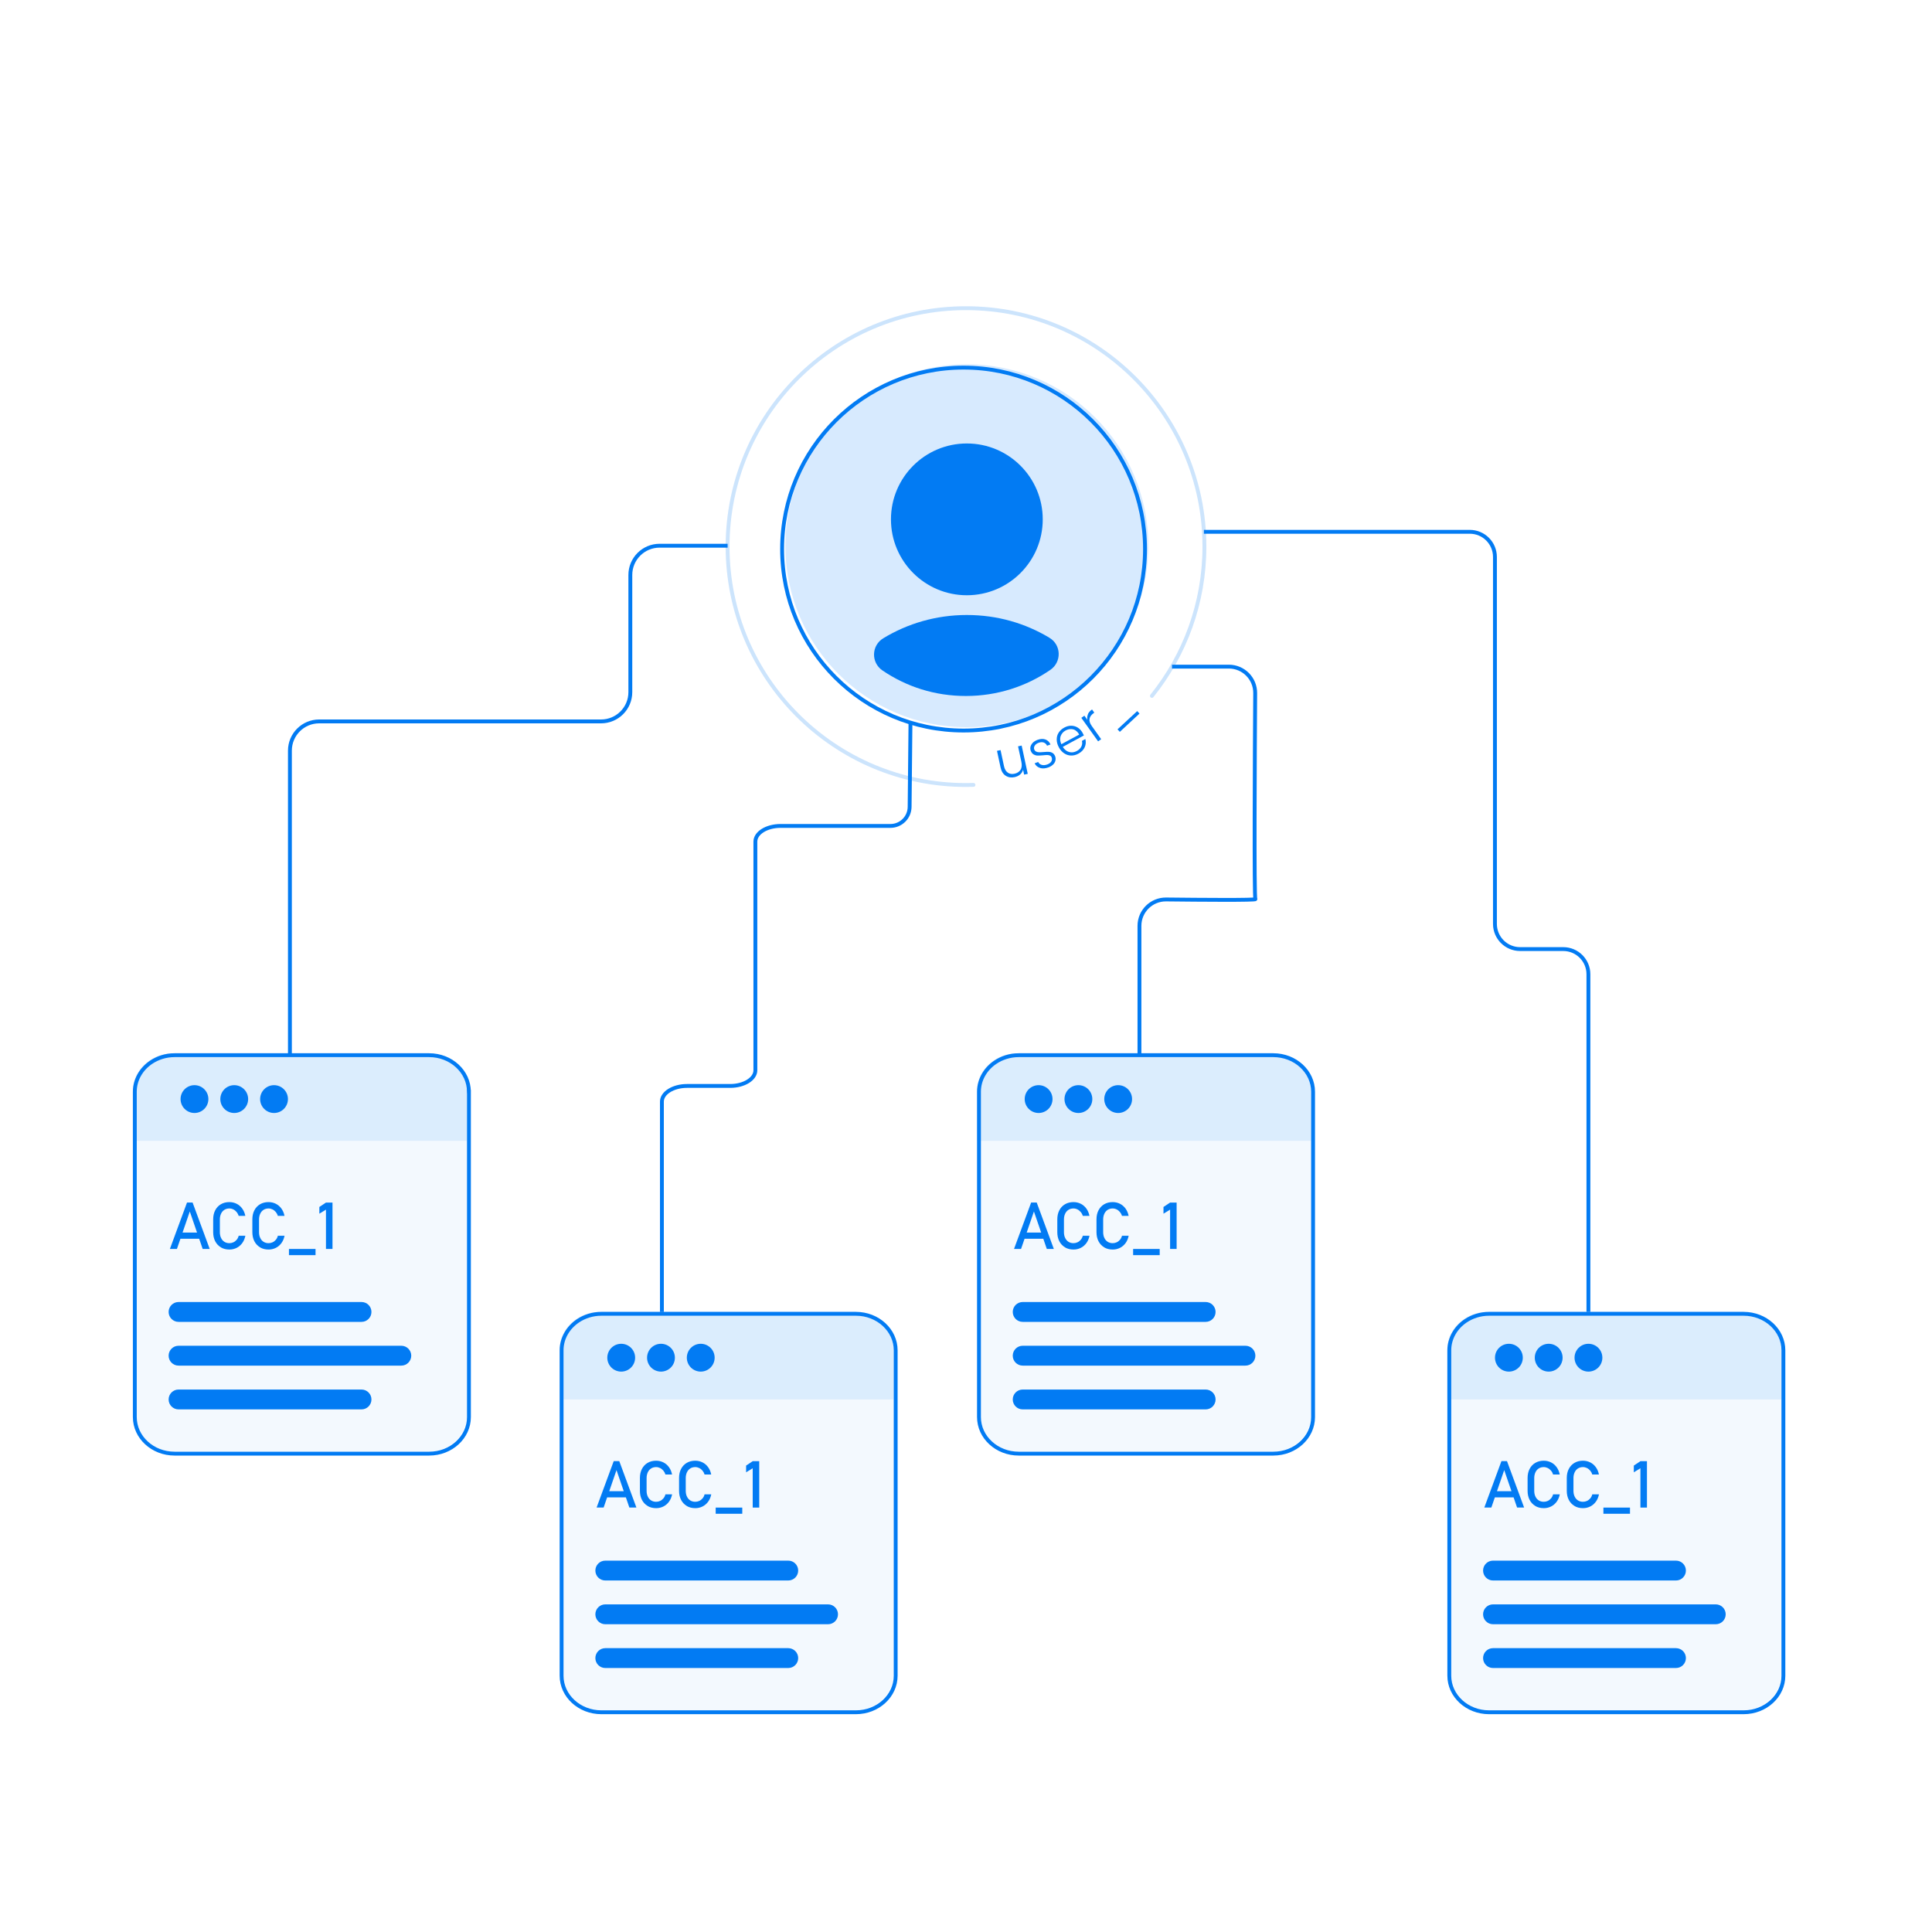 <svg width="500" height="500" viewBox="0 0 500 500" fill="none" xmlns="http://www.w3.org/2000/svg">
<rect x="0" y="0" width="500" height="500" fill="#333333" stroke="none"/>
<g clip-path="url(#clip0_325_8501)">
<path d="M500 0H0V500H500V0Z" fill="white"/>
<path opacity="0.16" d="M250.22 188.2C276.155 188.2 297.18 167.175 297.18 141.24C297.18 115.305 276.155 94.28 250.22 94.28C224.285 94.28 203.26 115.305 203.26 141.24C203.26 167.175 224.285 188.2 250.22 188.2Z" fill="#027BF3"/>
<path d="M264.41 192.98L265.98 200.27L265.04 200.47L264.77 199.19C264.65 199.69 264.39 200.11 264 200.44C263.61 200.78 263.13 201 262.58 201.12C261.71 201.31 260.94 201.19 260.27 200.76C259.6 200.33 259.16 199.62 258.94 198.59L258.02 194.32L258.94 194.12L259.83 198.27C260 199.06 260.33 199.62 260.82 199.96C261.3 200.3 261.9 200.39 262.58 200.23C263.28 200.08 263.79 199.73 264.12 199.21C264.45 198.69 264.51 197.98 264.32 197.11L263.47 193.15L264.41 192.95V192.98Z" fill="#027BF3"/>
<path d="M269.18 198.74C268.53 198.55 268.05 198.16 267.76 197.54L268.68 197.2C268.87 197.58 269.18 197.83 269.59 197.95C270.02 198.07 270.5 198.04 271.06 197.83C271.56 197.64 271.88 197.39 272.08 197.06C272.27 196.72 272.3 196.39 272.18 196.05C272.09 195.81 271.94 195.64 271.74 195.55C271.54 195.45 271.3 195.4 271.02 195.4C270.74 195.4 270.41 195.42 269.96 195.47C269.4 195.52 268.92 195.54 268.54 195.54C268.16 195.54 267.81 195.42 267.48 195.23C267.15 195.04 266.92 194.73 266.75 194.27C266.63 193.93 266.61 193.57 266.7 193.21C266.8 192.85 267.01 192.51 267.31 192.2C267.62 191.89 268.03 191.65 268.51 191.47C269.26 191.2 269.94 191.16 270.54 191.37C271.14 191.58 271.58 192.02 271.87 192.67L270.98 192.99C270.81 192.6 270.52 192.32 270.13 192.17C269.74 192.03 269.29 192.05 268.78 192.24C268.34 192.41 267.99 192.65 267.79 192.97C267.59 193.29 267.55 193.6 267.65 193.93C267.75 194.2 267.92 194.39 268.15 194.51C268.38 194.63 268.65 194.68 268.92 194.68C269.21 194.68 269.59 194.68 270.05 194.63C270.61 194.58 271.06 194.56 271.4 194.58C271.74 194.58 272.07 194.68 272.37 194.85C272.67 195.02 272.9 195.31 273.07 195.72C273.21 196.1 273.22 196.47 273.14 196.85C273.04 197.23 272.85 197.57 272.54 197.86C272.23 198.15 271.84 198.41 271.36 198.59C270.56 198.88 269.84 198.95 269.19 198.76L269.17 198.73L269.18 198.74Z" fill="#027BF3"/>
<path d="M280.5 190.34L275.05 193.29C275.34 193.77 275.7 194.13 276.11 194.37C276.52 194.61 276.95 194.71 277.39 194.71C277.83 194.71 278.28 194.57 278.69 194.35C279.24 194.06 279.61 193.67 279.85 193.21C280.07 192.75 280.14 192.25 280 191.74L280.89 191.26C281.08 191.99 281.03 192.69 280.72 193.38C280.41 194.07 279.87 194.63 279.08 195.05C278.47 195.39 277.83 195.55 277.2 195.53C276.57 195.53 275.97 195.33 275.42 194.97C274.87 194.61 274.41 194.1 274.04 193.42C273.67 192.74 273.48 192.07 273.48 191.4C273.48 190.73 273.63 190.14 273.98 189.61C274.33 189.08 274.8 188.64 275.43 188.3C276.06 187.96 276.68 187.8 277.29 187.82C277.9 187.84 278.47 188.01 278.96 188.33C279.45 188.65 279.87 189.1 280.17 189.66C280.32 189.95 280.44 190.17 280.51 190.33L280.49 190.35L280.5 190.34ZM278.33 189.01C277.94 188.77 277.53 188.67 277.07 188.69C276.63 188.69 276.2 188.83 275.77 189.05C275.14 189.39 274.73 189.89 274.49 190.52C274.27 191.15 274.34 191.85 274.68 192.6L279.29 190.11C279.03 189.61 278.71 189.26 278.32 189.02H278.34L278.33 189.01Z" fill="#027BF3"/>
<path d="M281.54 184.84C281.74 184.38 282.1 183.97 282.62 183.61L283.2 184.43L283 184.58C282.44 184.99 282.09 185.45 281.98 186C281.86 186.55 282.05 187.18 282.56 187.9L284.98 191.3L284.19 191.86L279.85 185.78L280.64 185.22L281.41 186.3C281.31 185.8 281.36 185.33 281.56 184.87L281.54 184.85V184.84Z" fill="#027BF3"/>
<path d="M294.3 184.02L294.9 184.67L289.81 189.4L289.21 188.75L294.32 184.02H294.3Z" fill="#027BF3"/>
<path d="M250.22 154.05C261.067 154.05 269.86 145.257 269.86 134.41C269.86 123.563 261.067 114.77 250.22 114.77C239.373 114.77 230.58 123.563 230.58 134.41C230.58 145.257 239.373 154.05 250.22 154.05Z" fill="#027BF3"/>
<path d="M271.58 165.05C274.69 166.89 274.81 171.32 271.82 173.37C265.6 177.64 258.09 180.12 249.98 180.12C241.87 180.12 234.54 177.7 228.38 173.51C225.39 171.48 225.49 167.07 228.58 165.19C234.88 161.36 242.29 159.16 250.2 159.16C258.11 159.16 265.31 161.29 271.56 165.03L271.58 165.05Z" fill="#027BF3"/>
<path d="M249.37 189.06C275.305 189.06 296.33 168.035 296.33 142.1C296.33 116.165 275.305 95.14 249.37 95.14C223.435 95.14 202.41 116.165 202.41 142.1C202.41 168.035 223.435 189.06 249.37 189.06Z" stroke="#027BF3" stroke-miterlimit="10"/>
<path opacity="0.2" d="M251.93 203.13C251.3 203.15 250.65 203.16 250 203.16C215.93 203.16 188.3 175.53 188.3 141.46C188.3 107.39 215.93 79.76 250 79.76C284.07 79.76 311.7 107.39 311.7 141.46C311.7 156.08 306.61 169.52 298.11 180.1" stroke="#027BF3" stroke-miterlimit="10" stroke-linecap="round"/>
<g opacity="0.05">
<path d="M44.67 272.6H110.55C116.24 272.6 120.84 276.84 120.84 282.06V366.26C120.84 371.48 116.23 375.72 110.55 375.72H44.67C38.98 375.72 34.38 371.48 34.38 366.26V282.06C34.38 276.84 38.99 272.6 44.67 272.6Z" fill="#027BF3"/>
</g>
<path d="M121.36 282.54V366.74C121.36 371.96 116.75 376.2 111.07 376.2H45.18C39.5 376.2 34.89 371.96 34.89 366.74V282.48C34.91 279.38 36.57 276.62 39.11 274.91C40.81 273.77 42.91 273.08 45.18 273.08H111.06C116.74 273.08 121.35 277.32 121.35 282.54H121.36Z" stroke="#027BF3" stroke-miterlimit="10"/>
<path opacity="0.1" d="M44.67 272.6H110.55C116.23 272.6 120.84 277.21 120.84 282.89V295.24H34.37V282.89C34.37 277.21 38.98 272.6 44.66 272.6H44.67Z" fill="#027BF3"/>
<path d="M50.33 288.04C52.318 288.04 53.93 286.428 53.93 284.44C53.93 282.452 52.318 280.84 50.33 280.84C48.342 280.84 46.73 282.452 46.73 284.44C46.73 286.428 48.342 288.04 50.33 288.04Z" fill="#027BF3"/>
<path d="M60.62 288.04C62.608 288.04 64.22 286.428 64.22 284.44C64.22 282.452 62.608 280.84 60.62 280.84C58.632 280.84 57.02 282.452 57.02 284.44C57.02 286.428 58.632 288.04 60.62 288.04Z" fill="#027BF3"/>
<path d="M70.92 288.04C72.908 288.04 74.52 286.428 74.52 284.44C74.52 282.452 72.908 280.84 70.92 280.84C68.932 280.84 67.32 282.452 67.32 284.44C67.32 286.428 68.932 288.04 70.92 288.04Z" fill="#027BF3"/>
<path d="M46.21 336.96H93.56C94.98 336.96 96.13 338.11 96.13 339.53C96.13 340.95 94.98 342.1 93.56 342.1H46.21C44.79 342.1 43.64 340.95 43.64 339.53C43.64 338.11 44.79 336.96 46.21 336.96Z" fill="#027BF3"/>
<path d="M46.21 348.28H103.86C105.28 348.28 106.43 349.43 106.43 350.85C106.43 352.27 105.28 353.42 103.86 353.42H46.21C44.79 353.42 43.64 352.27 43.64 350.85C43.64 349.43 44.79 348.28 46.21 348.28Z" fill="#027BF3"/>
<path d="M46.21 359.61H93.56C94.98 359.61 96.13 360.76 96.13 362.18C96.13 363.6 94.98 364.75 93.56 364.75H46.21C44.79 364.75 43.64 363.6 43.64 362.18C43.64 360.76 44.79 359.61 46.21 359.61Z" fill="#027BF3"/>
<path d="M48.4 311.21H49.84L54.27 323.22H52.45L49.12 313.53L45.79 323.22H43.97L48.4 311.21ZM46.01 318.99H52.33V320.59H46.01V318.99Z" fill="#027BF3"/>
<path d="M57.16 322.8C56.53 322.43 56.04 321.91 55.69 321.23C55.34 320.55 55.17 319.77 55.17 318.88V315.58C55.17 314.69 55.34 313.9 55.69 313.23C56.04 312.55 56.53 312.03 57.16 311.66C57.79 311.29 58.52 311.1 59.35 311.1C60.04 311.1 60.67 311.25 61.25 311.54C61.83 311.83 62.31 312.25 62.7 312.79C63.09 313.33 63.35 313.96 63.49 314.67H61.76C61.66 314.3 61.48 313.96 61.24 313.67C60.99 313.38 60.71 313.15 60.38 312.99C60.05 312.83 59.71 312.75 59.36 312.75C58.87 312.75 58.44 312.87 58.07 313.1C57.7 313.34 57.41 313.67 57.21 314.1C57.01 314.53 56.9 315.02 56.9 315.59V318.89C56.9 319.45 57 319.95 57.21 320.38C57.41 320.81 57.7 321.14 58.07 321.38C58.44 321.61 58.87 321.73 59.36 321.73C59.72 321.73 60.06 321.66 60.39 321.51C60.72 321.36 61 321.14 61.25 320.85C61.5 320.56 61.67 320.21 61.77 319.81H63.5C63.36 320.52 63.1 321.15 62.71 321.69C62.32 322.23 61.83 322.65 61.26 322.94C60.68 323.23 60.05 323.38 59.37 323.38C58.54 323.38 57.81 323.2 57.18 322.83L57.16 322.8Z" fill="#027BF3"/>
<path d="M67.3 322.8C66.67 322.43 66.18 321.91 65.83 321.23C65.48 320.55 65.31 319.77 65.31 318.88V315.58C65.31 314.69 65.48 313.9 65.83 313.23C66.18 312.55 66.67 312.03 67.3 311.66C67.93 311.29 68.66 311.1 69.49 311.1C70.18 311.1 70.81 311.25 71.39 311.54C71.97 311.83 72.45 312.25 72.84 312.79C73.23 313.33 73.49 313.96 73.63 314.67H71.9C71.8 314.3 71.62 313.96 71.38 313.67C71.13 313.38 70.85 313.15 70.52 312.99C70.19 312.83 69.85 312.75 69.5 312.75C69.01 312.75 68.58 312.87 68.21 313.1C67.84 313.34 67.55 313.67 67.35 314.1C67.15 314.53 67.04 315.02 67.04 315.59V318.89C67.04 319.45 67.14 319.95 67.35 320.38C67.55 320.81 67.84 321.14 68.21 321.38C68.58 321.61 69.01 321.73 69.5 321.73C69.86 321.73 70.2 321.66 70.53 321.51C70.86 321.36 71.14 321.14 71.39 320.85C71.64 320.56 71.81 320.21 71.91 319.81H73.64C73.5 320.52 73.24 321.15 72.85 321.69C72.46 322.23 71.97 322.65 71.4 322.94C70.82 323.23 70.19 323.38 69.51 323.38C68.68 323.38 67.95 323.2 67.32 322.83L67.3 322.8Z" fill="#027BF3"/>
<path d="M81.66 323.23V324.83H74.78V323.23H81.66Z" fill="#027BF3"/>
<path d="M86.05 323.23H84.36V313.05L82.65 314.1V312.36L84.36 311.22H86.05V323.23Z" fill="#027BF3"/>
<g opacity="0.05">
<path d="M263.13 272.6H329.01C334.7 272.6 339.3 276.84 339.3 282.06V366.26C339.3 371.48 334.69 375.72 329.01 375.72H263.13C257.44 375.72 252.84 371.48 252.84 366.26V282.06C252.84 276.84 257.45 272.6 263.13 272.6Z" fill="#027BF3"/>
</g>
<path d="M339.82 282.54V366.74C339.82 371.96 335.21 376.2 329.53 376.2H263.65C257.97 376.2 253.36 371.96 253.36 366.74V282.48C253.38 279.38 255.04 276.62 257.58 274.91C259.28 273.77 261.38 273.08 263.65 273.08H329.53C335.21 273.08 339.82 277.32 339.82 282.54Z" stroke="#027BF3" stroke-miterlimit="10"/>
<path opacity="0.1" d="M263.13 272.6H329.01C334.69 272.6 339.3 277.21 339.3 282.89V295.24H252.83V282.89C252.83 277.21 257.44 272.6 263.12 272.6H263.13Z" fill="#027BF3"/>
<path d="M268.79 288.04C270.778 288.04 272.39 286.428 272.39 284.44C272.39 282.452 270.778 280.84 268.79 280.84C266.802 280.84 265.19 282.452 265.19 284.44C265.19 286.428 266.802 288.04 268.79 288.04Z" fill="#027BF3"/>
<path d="M279.09 288.04C281.078 288.04 282.69 286.428 282.69 284.44C282.69 282.452 281.078 280.84 279.09 280.84C277.102 280.84 275.49 282.452 275.49 284.44C275.49 286.428 277.102 288.04 279.09 288.04Z" fill="#027BF3"/>
<path d="M289.38 288.04C291.368 288.04 292.98 286.428 292.98 284.44C292.98 282.452 291.368 280.84 289.38 280.84C287.392 280.84 285.78 282.452 285.78 284.44C285.78 286.428 287.392 288.04 289.38 288.04Z" fill="#027BF3"/>
<path d="M264.67 336.96H312.02C313.44 336.96 314.59 338.11 314.59 339.53C314.59 340.95 313.44 342.1 312.02 342.1H264.67C263.25 342.1 262.1 340.95 262.1 339.53C262.1 338.11 263.25 336.96 264.67 336.96Z" fill="#027BF3"/>
<path d="M264.67 348.28H322.32C323.74 348.28 324.89 349.43 324.89 350.85C324.89 352.27 323.74 353.42 322.32 353.42H264.67C263.25 353.42 262.1 352.27 262.1 350.85C262.1 349.43 263.25 348.28 264.67 348.28Z" fill="#027BF3"/>
<path d="M264.67 359.61H312.02C313.44 359.61 314.59 360.76 314.59 362.18C314.59 363.6 313.44 364.75 312.02 364.75H264.67C263.25 364.75 262.1 363.6 262.1 362.18C262.1 360.76 263.25 359.61 264.67 359.61Z" fill="#027BF3"/>
<path d="M266.86 311.21H268.3L272.73 323.22H270.91L267.58 313.53L264.25 323.22H262.43L266.86 311.21ZM264.47 318.99H270.79V320.59H264.47V318.99Z" fill="#027BF3"/>
<path d="M275.62 322.8C274.99 322.43 274.5 321.91 274.15 321.23C273.8 320.55 273.63 319.77 273.63 318.88V315.58C273.63 314.69 273.8 313.9 274.15 313.23C274.5 312.55 274.98 312.03 275.62 311.66C276.25 311.29 276.98 311.1 277.81 311.1C278.5 311.1 279.13 311.25 279.71 311.54C280.29 311.83 280.77 312.25 281.16 312.79C281.55 313.33 281.81 313.96 281.95 314.67H280.22C280.12 314.3 279.94 313.96 279.69 313.67C279.44 313.38 279.16 313.15 278.83 312.99C278.5 312.83 278.16 312.75 277.81 312.75C277.32 312.75 276.89 312.87 276.52 313.1C276.15 313.34 275.86 313.67 275.66 314.1C275.46 314.53 275.35 315.02 275.35 315.59V318.89C275.35 319.45 275.45 319.95 275.66 320.38C275.87 320.81 276.15 321.14 276.52 321.38C276.89 321.61 277.32 321.73 277.81 321.73C278.17 321.73 278.51 321.66 278.84 321.51C279.17 321.36 279.45 321.14 279.7 320.85C279.95 320.56 280.12 320.21 280.23 319.81H281.96C281.82 320.52 281.56 321.15 281.17 321.69C280.78 322.23 280.29 322.65 279.72 322.94C279.14 323.23 278.51 323.38 277.83 323.38C277 323.38 276.27 323.2 275.64 322.83L275.62 322.8Z" fill="#027BF3"/>
<path d="M285.76 322.8C285.13 322.43 284.64 321.91 284.29 321.23C283.94 320.55 283.77 319.77 283.77 318.88V315.58C283.77 314.69 283.94 313.9 284.29 313.23C284.64 312.56 285.13 312.03 285.76 311.66C286.39 311.29 287.12 311.1 287.95 311.1C288.64 311.1 289.27 311.25 289.85 311.54C290.43 311.83 290.91 312.25 291.3 312.79C291.69 313.33 291.95 313.96 292.09 314.67H290.36C290.26 314.3 290.08 313.96 289.84 313.67C289.59 313.38 289.31 313.15 288.98 312.99C288.65 312.83 288.31 312.75 287.96 312.75C287.47 312.75 287.04 312.87 286.67 313.1C286.3 313.34 286.01 313.67 285.81 314.1C285.61 314.53 285.5 315.02 285.5 315.59V318.89C285.5 319.45 285.6 319.95 285.81 320.38C286.01 320.81 286.3 321.14 286.67 321.38C287.04 321.61 287.47 321.73 287.96 321.73C288.32 321.73 288.66 321.66 288.99 321.51C289.32 321.36 289.6 321.14 289.85 320.85C290.1 320.56 290.27 320.21 290.37 319.81H292.1C291.96 320.52 291.7 321.15 291.31 321.69C290.92 322.23 290.43 322.65 289.86 322.94C289.28 323.23 288.65 323.38 287.97 323.38C287.14 323.38 286.41 323.2 285.78 322.83L285.76 322.8Z" fill="#027BF3"/>
<path d="M300.13 323.23V324.83H293.25V323.23H300.13Z" fill="#027BF3"/>
<path d="M304.51 323.23H302.82V313.05L301.11 314.1V312.36L302.82 311.22H304.51V323.23Z" fill="#027BF3"/>
<g opacity="0.05">
<path d="M155.1 339.53H220.98C226.67 339.53 231.27 343.77 231.27 348.99V433.19C231.27 438.41 226.66 442.65 220.98 442.65H155.1C149.41 442.65 144.81 438.41 144.81 433.19V348.99C144.81 343.77 149.42 339.53 155.1 339.53Z" fill="#027BF3"/>
</g>
<path d="M231.8 349.47V433.67C231.8 438.89 227.19 443.13 221.51 443.13H155.63C149.95 443.13 145.34 438.89 145.34 433.67V349.41C145.36 346.31 147.02 343.55 149.56 341.84C151.26 340.7 153.36 340.01 155.63 340.01H221.51C227.19 340.01 231.8 344.25 231.8 349.47Z" stroke="#027BF3" stroke-miterlimit="10"/>
<path opacity="0.1" d="M155.1 339.53H220.98C226.66 339.53 231.27 344.14 231.27 349.82V362.17H144.8V349.82C144.8 344.14 149.41 339.53 155.09 339.53H155.1Z" fill="#027BF3"/>
<path d="M160.77 354.97C162.758 354.97 164.37 353.358 164.37 351.37C164.37 349.382 162.758 347.77 160.77 347.77C158.782 347.77 157.17 349.382 157.17 351.37C157.17 353.358 158.782 354.97 160.77 354.97Z" fill="#027BF3"/>
<path d="M171.06 354.97C173.048 354.97 174.66 353.358 174.66 351.37C174.66 349.382 173.048 347.77 171.06 347.77C169.072 347.77 167.46 349.382 167.46 351.37C167.46 353.358 169.072 354.97 171.06 354.97Z" fill="#027BF3"/>
<path d="M181.35 354.97C183.338 354.97 184.95 353.358 184.95 351.37C184.95 349.382 183.338 347.77 181.35 347.77C179.362 347.77 177.75 349.382 177.75 351.37C177.75 353.358 179.362 354.97 181.35 354.97Z" fill="#027BF3"/>
<path d="M156.65 403.89H204C205.42 403.89 206.57 405.04 206.57 406.46C206.57 407.88 205.42 409.03 204 409.03H156.65C155.23 409.03 154.08 407.88 154.08 406.46C154.08 405.04 155.23 403.89 156.65 403.89Z" fill="#027BF3"/>
<path d="M156.65 415.21H214.3C215.72 415.21 216.87 416.36 216.87 417.78C216.87 419.2 215.72 420.35 214.3 420.35H156.65C155.23 420.35 154.08 419.2 154.08 417.78C154.08 416.36 155.23 415.21 156.65 415.21Z" fill="#027BF3"/>
<path d="M156.65 426.54H204C205.42 426.54 206.57 427.69 206.57 429.11C206.57 430.53 205.42 431.68 204 431.68H156.65C155.23 431.68 154.08 430.53 154.08 429.11C154.08 427.69 155.23 426.54 156.65 426.54Z" fill="#027BF3"/>
<path d="M158.83 378.14H160.27L164.7 390.15H162.88L159.55 380.46L156.22 390.15H154.4L158.83 378.14ZM156.44 385.92H162.76V387.52H156.44V385.92Z" fill="#027BF3"/>
<path d="M167.6 389.73C166.97 389.36 166.48 388.84 166.13 388.16C165.78 387.48 165.61 386.7 165.61 385.81V382.51C165.61 381.62 165.78 380.83 166.13 380.16C166.48 379.48 166.97 378.96 167.6 378.59C168.23 378.22 168.96 378.03 169.79 378.03C170.48 378.03 171.11 378.18 171.69 378.47C172.27 378.76 172.75 379.18 173.14 379.72C173.53 380.26 173.79 380.89 173.93 381.6H172.2C172.1 381.23 171.92 380.89 171.68 380.6C171.43 380.31 171.15 380.08 170.82 379.92C170.49 379.76 170.15 379.68 169.8 379.68C169.31 379.68 168.88 379.8 168.51 380.03C168.14 380.27 167.85 380.6 167.65 381.03C167.45 381.46 167.34 381.95 167.34 382.52V385.82C167.34 386.38 167.44 386.88 167.65 387.31C167.85 387.74 168.14 388.07 168.51 388.31C168.88 388.54 169.31 388.66 169.8 388.66C170.16 388.66 170.5 388.59 170.83 388.44C171.16 388.29 171.44 388.07 171.69 387.78C171.94 387.49 172.11 387.14 172.21 386.74H173.94C173.8 387.45 173.54 388.08 173.15 388.62C172.76 389.16 172.27 389.58 171.7 389.87C171.12 390.16 170.49 390.31 169.81 390.31C168.98 390.31 168.25 390.13 167.62 389.76L167.6 389.73Z" fill="#027BF3"/>
<path d="M177.73 389.73C177.1 389.36 176.61 388.84 176.26 388.16C175.91 387.48 175.74 386.7 175.74 385.81V382.51C175.74 381.62 175.91 380.83 176.26 380.16C176.61 379.48 177.1 378.96 177.73 378.59C178.36 378.22 179.09 378.03 179.92 378.03C180.61 378.03 181.24 378.18 181.82 378.47C182.4 378.76 182.88 379.18 183.27 379.72C183.66 380.26 183.92 380.89 184.06 381.6H182.33C182.23 381.23 182.05 380.89 181.81 380.6C181.56 380.31 181.28 380.08 180.95 379.92C180.62 379.76 180.28 379.68 179.93 379.68C179.44 379.68 179.01 379.8 178.64 380.03C178.27 380.27 177.98 380.6 177.78 381.03C177.58 381.46 177.47 381.95 177.47 382.52V385.82C177.47 386.38 177.57 386.88 177.78 387.31C177.98 387.74 178.27 388.07 178.64 388.31C179.01 388.54 179.44 388.66 179.93 388.66C180.29 388.66 180.63 388.59 180.96 388.44C181.29 388.29 181.57 388.07 181.82 387.78C182.07 387.49 182.24 387.14 182.34 386.74H184.07C183.93 387.45 183.67 388.08 183.28 388.62C182.89 389.16 182.4 389.58 181.83 389.87C181.25 390.16 180.62 390.31 179.94 390.31C179.11 390.31 178.38 390.13 177.75 389.76L177.73 389.73Z" fill="#027BF3"/>
<path d="M192.1 390.16V391.76H185.22V390.16H192.1Z" fill="#027BF3"/>
<path d="M196.49 390.16H194.8V379.98L193.09 381.03V379.29L194.8 378.15H196.49V390.16Z" fill="#027BF3"/>
<g opacity="0.05">
<path d="M384.84 339.53H450.72C456.41 339.53 461.01 343.77 461.01 348.99V433.19C461.01 438.41 456.4 442.65 450.72 442.65H384.84C379.15 442.65 374.55 438.41 374.55 433.19V348.99C374.55 343.77 379.16 339.53 384.84 339.53Z" fill="#027BF3"/>
</g>
<path d="M461.54 349.47V433.67C461.54 438.89 456.93 443.13 451.25 443.13H385.37C379.69 443.13 375.08 438.89 375.08 433.67V349.41C375.1 346.31 376.76 343.55 379.3 341.84C381 340.7 383.1 340.01 385.37 340.01H451.25C456.93 340.01 461.54 344.25 461.54 349.47Z" stroke="#027BF3" stroke-miterlimit="10"/>
<path opacity="0.1" d="M384.84 339.53H450.72C456.4 339.53 461.01 344.14 461.01 349.82V362.17H374.54V349.82C374.54 344.14 379.15 339.53 384.83 339.53H384.84Z" fill="#027BF3"/>
<path d="M390.5 354.97C392.488 354.97 394.1 353.358 394.1 351.37C394.1 349.382 392.488 347.77 390.5 347.77C388.512 347.77 386.9 349.382 386.9 351.37C386.9 353.358 388.512 354.97 390.5 354.97Z" fill="#027BF3"/>
<path d="M400.8 354.97C402.788 354.97 404.4 353.358 404.4 351.37C404.4 349.382 402.788 347.77 400.8 347.77C398.812 347.77 397.2 349.382 397.2 351.37C397.2 353.358 398.812 354.97 400.8 354.97Z" fill="#027BF3"/>
<path d="M411.09 354.97C413.078 354.97 414.69 353.358 414.69 351.37C414.69 349.382 413.078 347.77 411.09 347.77C409.102 347.77 407.49 349.382 407.49 351.37C407.49 353.358 409.102 354.97 411.09 354.97Z" fill="#027BF3"/>
<path d="M386.39 403.89H433.74C435.16 403.89 436.31 405.04 436.31 406.46C436.31 407.88 435.16 409.03 433.74 409.03H386.39C384.97 409.03 383.82 407.88 383.82 406.46C383.82 405.04 384.97 403.89 386.39 403.89Z" fill="#027BF3"/>
<path d="M386.39 415.21H444.04C445.46 415.21 446.61 416.36 446.61 417.78C446.61 419.2 445.46 420.35 444.04 420.35H386.39C384.97 420.35 383.82 419.2 383.82 417.78C383.82 416.36 384.97 415.21 386.39 415.21Z" fill="#027BF3"/>
<path d="M386.39 426.54H433.74C435.16 426.54 436.31 427.69 436.31 429.11C436.31 430.53 435.16 431.68 433.74 431.68H386.39C384.97 431.68 383.82 430.53 383.82 429.11C383.82 427.69 384.97 426.54 386.39 426.54Z" fill="#027BF3"/>
<path d="M388.57 378.14H390.01L394.44 390.15H392.62L389.29 380.46L385.96 390.15H384.14L388.57 378.14ZM386.18 385.92H392.5V387.52H386.18V385.92Z" fill="#027BF3"/>
<path d="M397.33 389.73C396.7 389.36 396.21 388.84 395.86 388.16C395.51 387.48 395.34 386.7 395.34 385.81V382.51C395.34 381.62 395.51 380.83 395.86 380.16C396.21 379.48 396.69 378.96 397.33 378.59C397.96 378.22 398.69 378.03 399.52 378.03C400.21 378.03 400.84 378.18 401.42 378.47C402 378.76 402.48 379.18 402.87 379.72C403.26 380.26 403.52 380.89 403.66 381.6H401.93C401.83 381.23 401.65 380.89 401.4 380.6C401.15 380.31 400.87 380.08 400.54 379.92C400.21 379.76 399.87 379.68 399.52 379.68C399.03 379.68 398.6 379.8 398.23 380.03C397.86 380.27 397.57 380.6 397.37 381.03C397.17 381.46 397.06 381.95 397.06 382.52V385.82C397.06 386.38 397.16 386.88 397.37 387.31C397.58 387.74 397.86 388.07 398.23 388.31C398.6 388.54 399.03 388.66 399.52 388.66C399.88 388.66 400.22 388.59 400.55 388.44C400.88 388.29 401.16 388.07 401.41 387.78C401.66 387.49 401.83 387.14 401.94 386.74H403.67C403.53 387.45 403.27 388.08 402.88 388.62C402.49 389.16 402 389.58 401.43 389.87C400.85 390.16 400.22 390.31 399.54 390.31C398.71 390.31 397.98 390.13 397.35 389.76L397.33 389.73Z" fill="#027BF3"/>
<path d="M407.47 389.73C406.84 389.36 406.35 388.84 406 388.16C405.65 387.48 405.48 386.7 405.48 385.81V382.51C405.48 381.62 405.65 380.83 406 380.16C406.35 379.49 406.84 378.96 407.47 378.59C408.1 378.22 408.83 378.03 409.66 378.03C410.35 378.03 410.98 378.18 411.56 378.47C412.14 378.76 412.62 379.18 413.01 379.72C413.4 380.26 413.66 380.89 413.8 381.6H412.07C411.97 381.23 411.79 380.89 411.55 380.6C411.3 380.31 411.02 380.08 410.69 379.92C410.36 379.76 410.02 379.68 409.67 379.68C409.18 379.68 408.75 379.8 408.38 380.03C408.01 380.27 407.72 380.6 407.52 381.03C407.32 381.46 407.21 381.95 407.21 382.52V385.82C407.21 386.38 407.31 386.88 407.52 387.31C407.72 387.74 408.01 388.07 408.38 388.31C408.75 388.54 409.18 388.66 409.67 388.66C410.03 388.66 410.37 388.59 410.7 388.44C411.03 388.29 411.31 388.07 411.56 387.78C411.81 387.49 411.98 387.14 412.08 386.74H413.81C413.67 387.45 413.41 388.08 413.02 388.62C412.63 389.16 412.14 389.58 411.57 389.87C410.99 390.16 410.36 390.31 409.68 390.31C408.85 390.31 408.12 390.13 407.49 389.76L407.47 389.73Z" fill="#027BF3"/>
<path d="M421.84 390.16V391.76H414.96V390.16H421.84Z" fill="#027BF3"/>
<path d="M426.23 390.16H424.54V379.98L422.83 381.03V379.29L424.54 378.15H426.23V390.16Z" fill="#027BF3"/>
<path d="M311.57 137.63H380.38C383.98 137.63 386.89 140.55 386.89 144.14V239.11C386.89 242.71 389.81 245.62 393.4 245.62H404.57C408.17 245.62 411.08 248.54 411.08 252.13V339.53" stroke="#027BF3" stroke-miterlimit="10"/>
<path d="M235.63 187.01L235.41 208.83C235.38 211.55 233.17 213.75 230.44 213.75H202C198.4 213.75 195.49 215.57 195.49 217.81V276.98C195.49 279.22 192.57 281.04 188.98 281.04H177.81C174.21 281.04 171.3 282.86 171.3 285.1V339.55" stroke="#027BF3" stroke-miterlimit="10"/>
<path d="M75.03 272.6V194.27C75.03 190.09 78.42 186.7 82.6 186.7H155.56C159.74 186.7 163.13 183.31 163.13 179.13V148.8C163.13 144.62 166.52 141.23 170.7 141.23H188.31" stroke="#027BF3" stroke-miterlimit="10"/>
<path d="M303.31 172.52H318.02C321.81 172.52 324.87 175.6 324.84 179.38C324.74 195.09 324.54 232.34 324.89 232.69C325.2 233 310.74 232.88 301.79 232.78C297.99 232.74 294.89 235.81 294.89 239.6V272.6" stroke="#027BF3" stroke-miterlimit="10"/>
</g>
<defs>
<clipPath id="clip0_325_8501">
<rect width="500" height="500" fill="white"/>
</clipPath>
</defs>
</svg>
